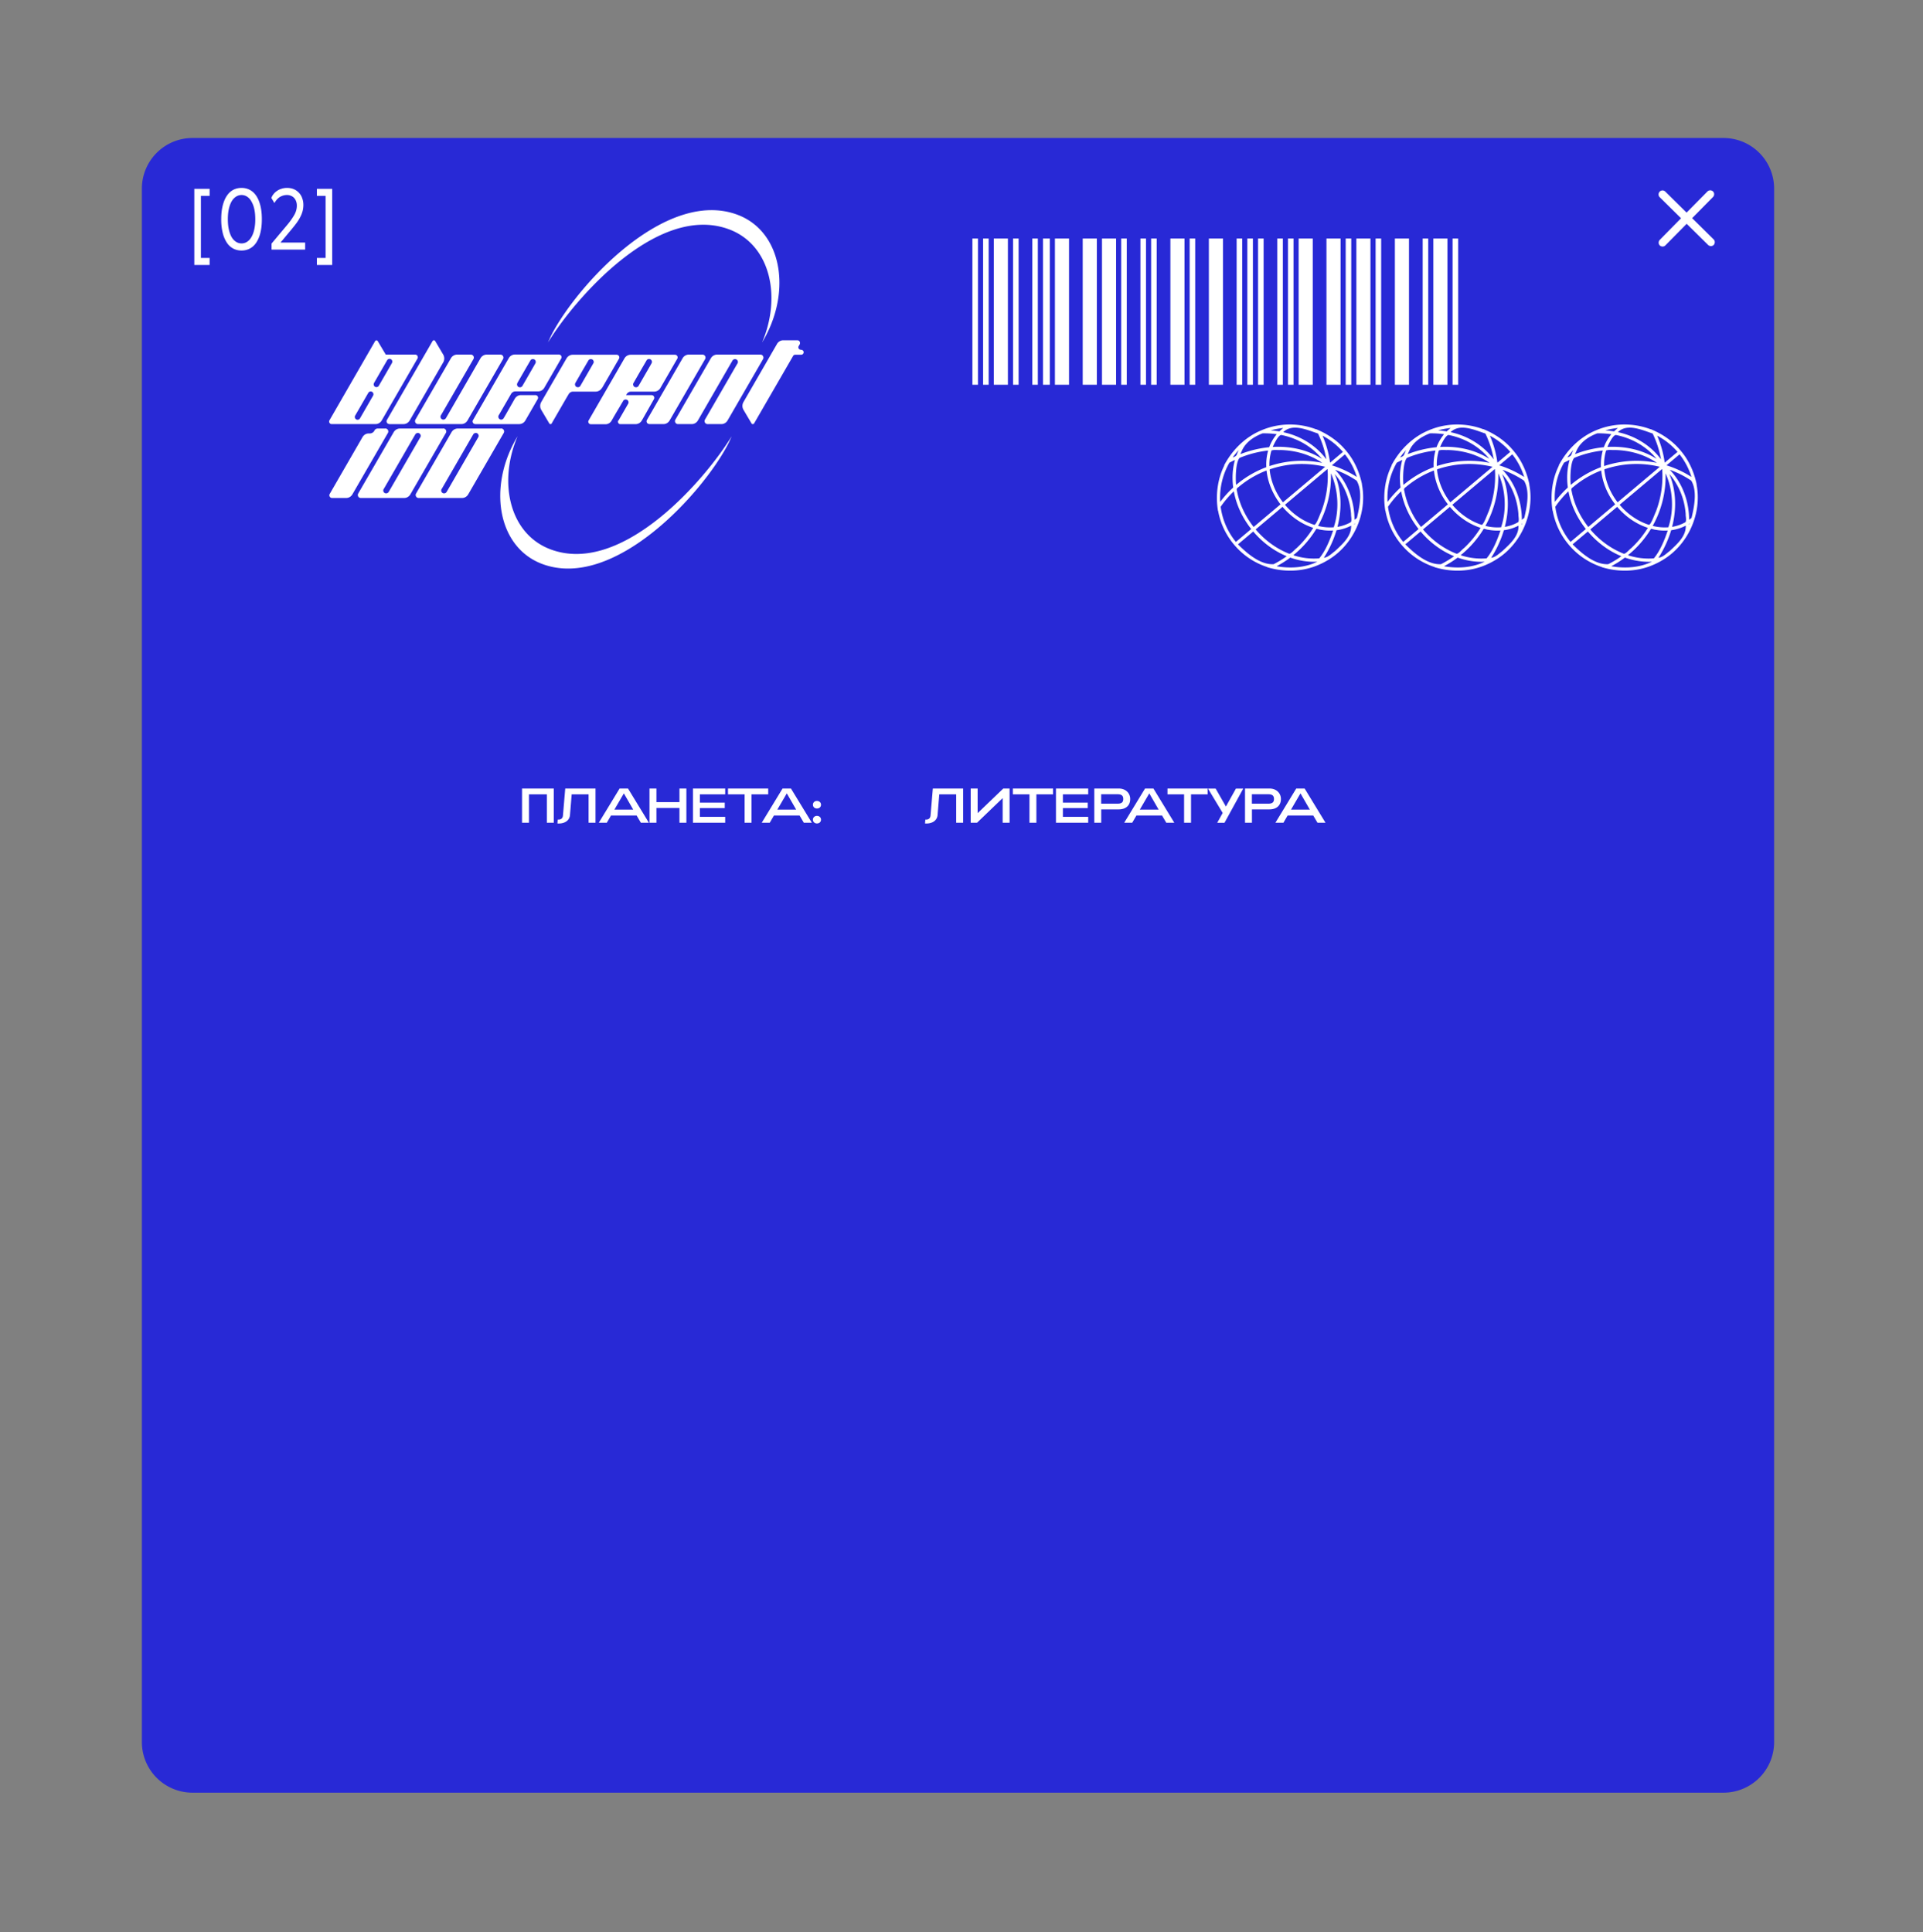 <svg xmlns="http://www.w3.org/2000/svg" width="208" height="209" fill="none">
  <rect width="100%" height="100%" fill="#808080" stroke="none"/>
  <path fill="#2829D6" d="M15.346 20.405a5.477 5.477 0 0 1 5.477-5.477H186.42a5.477 5.477 0 0 1 5.477 5.477V188.45a5.477 5.477 0 0 1-5.477 5.477H20.823a5.477 5.477 0 0 1-5.477-5.477z"></path>
  <path fill="#fff" d="M78.874 24.814c4.42 1.66 5.69 7.21 3.56 12.23q.24-.39.45-.81c2.69-5.22 1.52-11.3-3.16-13.02-7.8-2.86-17.37 7.76-20.06 12.99q-.21.42-.39.84c2.85-4.66 11.85-15.14 19.6-12.23M66.868 45.474v.02c-.08.17.02.36.2.39h1.67c.28 0 .54-.15.68-.39l.22-.38 1.07-1.89.03-.06c.1-.19-.04-.42-.26-.42h-2.76l.08-.13c.08-.12.2-.2.33-.24.04 0 .09-.01.14-.01h2.49c.28 0 .53-.15.67-.39l1.83-3.17a.288.288 0 0 0-.25-.43h-4.79c-.28 0-.53.15-.67.39l-3.88 6.72c-.1.18.03.41.24.41h1.64c.25-.02.47-.16.6-.38l.31-.54.27-.46.21-.35.47-.8c.08-.14.27-.19.41-.11h.02c.12.08.17.22.14.34 0 .02-.01.04-.02.06l-1.06 1.84zm1.66-4.05.05-.09.69-1.2.67-1.15a.3.3 0 0 1 .41-.11h.02c.14.1.19.28.11.42l-.21.37-1.02 1.77-.18.31c-.06.11-.19.16-.31.15-.04 0-.07-.02-.11-.04h-.02c-.14-.1-.19-.28-.11-.42zM51.362 45.88h4.79c.28 0 .53-.15.67-.39l1.34-2.32a.288.288 0 0 0-.25-.43h-1.56c-.28 0-.53.15-.67.39l-.95 1.67-.25.43c-.08.14-.26.21-.41.13a.317.317 0 0 1-.13-.44l.08-.13.08-.14 1.18-2.04c.1-.17.28-.27.47-.27h2.45c.28 0 .53-.15.67-.39l1.83-3.17a.288.288 0 0 0-.25-.43h-4.75c-.28 0-.53.15-.67.39l-3.88 6.72c-.1.18.03.41.24.41zm4.6-4.45.05-.09.69-1.2.67-1.15c.08-.14.27-.19.41-.11h.02c.14.1.19.28.11.42l-.21.37-1.02 1.77-.18.31c-.08.14-.27.19-.41.11h-.02c-.14-.1-.19-.28-.11-.42zM42.111 45.88h1.53c.28 0 .53-.15.67-.39l3.63-6.29a.84.84 0 0 0 0-.84l-.87-1.47c-.06-.11-.22-.1-.28 0l-4.94 8.54c-.11.2.03.44.25.44zM35.866 45.878h4.75c.28 0 .53-.15.67-.39l3.87-6.7a.288.288 0 0 0-.25-.43h-3.18l-.87-1.46c-.06-.11-.22-.1-.28 0l-4.94 8.57c-.1.18.03.41.24.41zm4.59-4.45 1.42-2.46c.05-.09.15-.15.26-.15.23 0 .37.25.26.45l-1.42 2.46c-.05.09-.15.15-.26.15-.23 0-.37-.25-.26-.45m-2.04 3.53 1.42-2.46c.05-.09.15-.15.26-.15.23 0 .37.25.26.45l-1.42 2.46c-.05.09-.15.15-.26.15-.23 0-.37-.25-.26-.45M45.207 45.879h4.69c.28 0 .53-.15.67-.39l3.84-6.64a.324.324 0 0 0-.28-.49h-1.48c-.28 0-.53.15-.67.39l-3.49 6.05-.25.43c-.08.14-.27.21-.42.13a.31.31 0 0 1-.13-.43l.08-.13 3.44-5.95a.324.324 0 0 0-.28-.49h-1.48c-.28 0-.53.15-.67.39l-3.84 6.64c-.13.22.03.49.28.49zM78.025 45.879c.28 0 .53-.15.67-.39l3.84-6.64c.12-.22-.03-.49-.28-.49h-4.69c-.28 0-.53.15-.67.39l-3.84 6.64c-.13.22.03.49.28.49h1.48c.28 0 .53-.15.67-.39l3.49-6.05.25-.43c.08-.14.27-.21.42-.13.16.08.22.28.13.43l-.08.13-3.44 5.95c-.13.22.03.49.28.49zM65.122 41.974l1.83-3.17a.288.288 0 0 0-.25-.43h-4.75c-.28 0-.53.15-.67.39l-1.62 2.79-1.12 1.94c-.08.14-.12.3-.11.46 0 .13.04.26.11.38l.87 1.47s.05.06.08.07c.07.02.15 0 .18-.07l1.59-2.75.06-.1.19-.32c.1-.17.28-.27.47-.27h2.45c.28 0 .53-.15.67-.39zm-.94-2.68-.21.37-1.02 1.77-.18.31c-.08.14-.27.19-.41.11h-.02c-.14-.1-.19-.28-.11-.42l.05-.09.69-1.2.67-1.15c.08-.14.27-.19.41-.11h.02c.14.1.19.28.11.42zM70.226 45.879h1.53c.28 0 .53-.15.67-.39l3.84-6.64a.324.324 0 0 0-.28-.49h-1.48c-.28 0-.53.15-.67.39l-3.86 6.68c-.11.2.03.44.25.44zM86.638 37.832h-.02c-.2 0-.33-.22-.23-.39l.11-.19c.11-.2-.03-.44-.25-.44h-1.53c-.28 0-.53.15-.67.39l-3.63 6.29a.84.84 0 0 0 0 .84l.87 1.47c.06.11.22.1.28 0l4.22-7.3c.05-.08.13-.13.23-.13h.64c.15 0 .27-.12.27-.27s-.13-.26-.28-.26zM47.945 46.36h-4.69c-.28 0-.53.15-.67.39l-3.84 6.64a.33.33 0 0 0 0 .32c.05.09.16.16.28.16h4.69c.28 0 .53-.15.67-.39l3.84-6.64a.324.324 0 0 0-.28-.49zm-2.48.94-.08.13-3.09 5.35-.25.43c-.08.14-.27.21-.42.13a.31.31 0 0 1-.13-.43l.08-.13 3.09-5.35.25-.43c.08-.14.27-.21.42-.13.16.08.22.28.13.43M54.203 46.36h-4.69c-.28 0-.53.15-.67.39l-3.84 6.64a.33.33 0 0 0 0 .32c.05.09.16.16.28.16h4.69c.28 0 .53-.15.67-.39l3.84-6.64a.324.324 0 0 0-.28-.49zm-2.47.94-.08.13-3.09 5.35-.25.43c-.08.14-.27.21-.42.13a.31.31 0 0 1-.13-.43l.08-.13 3.09-5.35.25-.43c.08-.14.27-.21.42-.13.16.08.22.28.13.43M41.674 46.36h-.83c-.14 0-.28.08-.34.21-.09.19-.28.32-.51.32h-.11c-.28 0-.53.15-.67.39l-3.55 6.15c-.11.2.03.44.25.44h1.53c.28 0 .53-.15.67-.39l3.84-6.64a.324.324 0 0 0-.28-.49zM59.541 59.425c-4.42-1.66-5.69-7.21-3.56-12.23q-.24.39-.45.81c-2.69 5.22-1.52 11.3 3.16 13.02 7.8 2.86 17.37-7.76 20.06-12.99q.21-.42.39-.84c-2.84 4.66-11.85 15.14-19.6 12.23M105.18 25.803h.601V41.62h-.601zM106.336 25.803h.601V41.62h-.601zM109.576 25.803h.601V41.62h-.601zM111.656 25.803h.601V41.62h-.601zM121.274 25.803h.602V41.62h-.602zM123.354 25.803h.602V41.62h-.602zM124.511 25.803h.601V41.62h-.601zM128.677 25.803h.601V41.62h-.601zM133.76 25.803h.601V41.62h-.601zM134.917 25.803h.601V41.62h-.601zM136.077 25.803h.601V41.62h-.601zM138.157 25.803h.601V41.62h-.601zM139.313 25.803h.601V41.62h-.601zM145.556 25.803h.601V41.62h-.601zM148.792 25.803h.602V41.62h-.602zM153.882 25.803h.601V41.62h-.601zM157.119 25.803h.601V41.62h-.601zM112.812 25.803h.74V41.62h-.74zM107.493 25.803h1.526V41.62h-1.526zM114.105 25.803h1.526V41.62h-1.526zM117.111 25.803h1.527V41.62h-1.527zM119.195 25.803h1.526V41.62h-1.526zM126.594 25.803h1.526V41.62h-1.526zM130.757 25.803h1.526V41.62h-1.526zM140.466 25.803h1.527V41.62h-1.527zM143.476 25.803h1.526V41.62h-1.526zM146.709 25.803h1.527V41.62h-1.527zM150.876 25.803h1.526V41.62h-1.526zM155.035 25.803h1.527V41.62h-1.527zM143.61 60.602c2.783-1.632 4.319-5.05 3.698-8.211l.016.01c-.265-1.265-.771-2.46-1.588-3.475l.002-.002-.22-.265-.001.001c-.862-1.016-1.968-1.748-3.191-2.246l.009.02a8 8 0 0 0-2.89-.512 7.9 7.9 0 0 0-3.006.627c-1.757.728-3.17 2.142-4.043 3.814l.037-.02c-.754 1.507-.962 3.253-.694 4.91l.011-.017a7.9 7.9 0 0 0 1.668 3.607h-.001c.058.07.164.193.224.262l.001-.001a7.85 7.85 0 0 0 3.449 2.246l-.019.009c1.697.516 3.564.514 5.228-.123q.684-.257 1.31-.634m-.916-.2a7.1 7.1 0 0 1-2.805-.34 11 11 0 0 0 2.468-2.814c.035-.105.357.059.469.052.45.085.91.117 1.368.09-.355 1.046-.808 2.175-1.5 3.012m-3.276-.509c-1.397-.55-2.632-1.477-3.599-2.621l2.905-2.445c.876 1.036 2.025 1.853 3.32 2.273a10.6 10.6 0 0 1-1.799 2.196c-.195.131-.626.68-.827.597m-3.904-3.002c-.848-1.11-1.459-2.41-1.716-3.788-.075-.197-.002-.303.165-.413q.24-.203.491-.39a10.6 10.6 0 0 1 2.543-1.404c.141 1.333.694 2.606 1.511 3.663l-2.906 2.446zm-1.813-4.457c-.073-.668-.051-2.426.379-2.9a11.3 11.3 0 0 1 3.088-.796 5.7 5.7 0 0 0-.199 1.8 11 11 0 0 0-3.265 1.92zm.6-3.607c.401-.984 1.31-1.579 2.263-1.948q.771-.016 1.533.093a4.7 4.7 0 0 0-.814 1.407c-1.068.103-2.121.36-3.121.75q.065-.152.139-.302m4.325-1.763c1.687.339 3.274 1.23 4.361 2.574-1.57-1.004-3.475-1.399-5.323-1.287.128-.285.634-1.377.962-1.287m5.918 4.426c.939 1.162 1.479 2.62 1.592 4.105-.012.278.105.66-.019.889a4.3 4.3 0 0 1-1.452.51c.492-1.873.461-3.916-.296-5.714q.09.104.175.21m-.281 5.55a5.3 5.3 0 0 1-1.697-.15 11 11 0 0 0 1.394-5.686c.807 1.793.919 4.012.303 5.837m-2.149-.28c-1.218-.405-2.299-1.179-3.126-2.155l4.602-3.873a10.7 10.7 0 0 1-.686 4.631c-.113.212-.576 1.574-.79 1.398m-3.409-2.511a7.1 7.1 0 0 1-1.224-2.573 6 6 0 0 1-.138-.783c-.067-.185.186-.16.306-.223a10.7 10.7 0 0 1 5.688-.175l-4.566 3.842zm-1.397-3.982a5.1 5.1 0 0 1 .218-1.526c.255-.12.67-.038.977-.06 1.592.034 3.194.48 4.511 1.389a11 11 0 0 0-5.704.348zm7.093 9.346c-.376.276-.73.666-1.21.724a11.8 11.8 0 0 0 1.373-2.98 4.8 4.8 0 0 0 1.582-.496c.037 1.17-.952 2.004-1.745 2.753m2.096-2.876c-.005-.062.008-.101.068-.127l-.07.17zm.274-.719a4 4 0 0 1-.263.21c-.001-1.979-.72-3.977-2.093-5.41.819.293 1.6.688 2.322 1.173.662 1.107.333 2.782.034 4.027m-.012-4.425a11 11 0 0 0-2.699-1.257l1.413-1.189a7.5 7.5 0 0 1 1.286 2.446m-1.505-2.711-1.388 1.168a11 11 0 0 0-.817-2.92 7.5 7.5 0 0 1 2.205 1.752m-2.691-1.985c.427.882.731 1.824.898 2.79-1.117-1.52-2.824-2.547-4.66-2.938.997-.99 2.617-.232 3.762.148m-3.752-.598c-.152.113-.294.24-.431.368a10 10 0 0 0-.935-.11 7.5 7.5 0 0 1 1.366-.258m-4.862 2.466c-.219.435-.102.54-.61.72q.297-.423.65-.803zm-.972 1.286q.297-.158.601-.298a7.1 7.1 0 0 0-.258 2.044q.005.358.043.715c.002.106.069.227-.045.29q-.737.686-1.335 1.493a7.62 7.62 0 0 1 .994-4.244m-.944 4.767c.414-.604.893-1.165 1.422-1.672.275 1.49.947 2.894 1.884 4.08l-1.658 1.395a7.53 7.53 0 0 1-1.648-3.803m3.523 2.675c.978 1.158 2.22 2.1 3.625 2.676q-.675.486-1.418.86c-1.43.085-2.86-1.15-3.857-2.147zm2.529 3.758a11 11 0 0 0 1.478-.935 7.6 7.6 0 0 0 2.921.446c-1.327.657-2.94.752-4.399.489M161.711 60.602c2.783-1.632 4.319-5.05 3.699-8.211l.016.01c-.265-1.265-.772-2.46-1.588-3.475l.001-.002-.219-.265-.002.001c-.862-1.016-1.967-1.748-3.191-2.246l.01.02a8 8 0 0 0-2.89-.512 7.9 7.9 0 0 0-3.007.627c-1.756.728-3.17 2.142-4.042 3.814l.036-.02c-.753 1.507-.962 3.253-.694 4.91l.011-.017a7.9 7.9 0 0 0 1.668 3.607h-.001c.058.07.165.193.224.262l.002-.001a7.85 7.85 0 0 0 3.448 2.246l-.019.009c1.698.516 3.564.514 5.229-.123q.683-.257 1.309-.634m-.916-.2a7.1 7.1 0 0 1-2.805-.34 11 11 0 0 0 2.469-2.814c.035-.105.357.059.469.052.45.085.91.117 1.367.09-.355 1.046-.807 2.175-1.5 3.012m-3.275-.509c-1.397-.55-2.633-1.477-3.599-2.621l2.905-2.445c.875 1.036 2.025 1.853 3.32 2.273a10.6 10.6 0 0 1-1.799 2.196c-.196.131-.626.68-.827.597m-3.904-3.002c-.849-1.11-1.46-2.41-1.717-3.788-.075-.197-.002-.303.166-.413q.24-.203.491-.39a10.6 10.6 0 0 1 2.543-1.404c.141 1.333.694 2.606 1.51 3.663l-2.905 2.446zm-1.813-4.457c-.073-.668-.051-2.426.378-2.9a11.3 11.3 0 0 1 3.088-.796 5.7 5.7 0 0 0-.199 1.8 11 11 0 0 0-3.265 1.92zm.6-3.607c.4-.984 1.31-1.579 2.263-1.948.512-.01 1.026.02 1.533.093a4.7 4.7 0 0 0-.815 1.407c-1.068.103-2.121.36-3.12.75q.064-.152.139-.302m4.324-1.763c1.687.339 3.275 1.23 4.362 2.574-1.57-1.004-3.476-1.399-5.323-1.287.127-.285.634-1.377.961-1.287m5.919 4.426c.939 1.162 1.478 2.62 1.591 4.105-.012.278.106.66-.019.889a4.3 4.3 0 0 1-1.451.51c.491-1.873.46-3.916-.297-5.714q.09.104.176.21m-.281 5.55a5.3 5.3 0 0 1-1.697-.15 11 11 0 0 0 1.393-5.686c.808 1.793.919 4.012.304 5.837m-2.15-.28c-1.217-.405-2.299-1.179-3.126-2.155l4.603-3.873a10.7 10.7 0 0 1-.686 4.631c-.113.212-.577 1.574-.791 1.398m-3.409-2.511a7.1 7.1 0 0 1-1.224-2.573 6 6 0 0 1-.137-.783c-.067-.185.185-.16.306-.223a10.67 10.67 0 0 1 5.687-.175l-4.565 3.842zm-1.397-3.982a5.1 5.1 0 0 1 .219-1.526c.254-.12.669-.038.976-.06 1.593.034 3.194.48 4.512 1.389a11 11 0 0 0-5.704.348zm7.093 9.346c-.375.276-.73.666-1.21.724a11.8 11.8 0 0 0 1.374-2.98 4.8 4.8 0 0 0 1.581-.496c.037 1.17-.951 2.004-1.745 2.753m2.097-2.876c-.005-.062.008-.101.067-.127l-.069.17zm.273-.719a4 4 0 0 1-.263.21c0-1.979-.72-3.977-2.092-5.41.818.293 1.6.688 2.322 1.173.661 1.107.333 2.782.033 4.027m-.011-4.425a11 11 0 0 0-2.7-1.257l1.413-1.189a7.5 7.5 0 0 1 1.287 2.446m-1.506-2.711-1.388 1.168a10.9 10.9 0 0 0-.816-2.92 7.5 7.5 0 0 1 2.204 1.752m-2.691-1.985c.428.882.731 1.824.899 2.79-1.117-1.52-2.825-2.547-4.66-2.938.997-.99 2.616-.232 3.761.148m-3.752-.598c-.151.113-.294.24-.43.368a10 10 0 0 0-.935-.11 7.5 7.5 0 0 1 1.365-.258m-4.862 2.466c-.219.435-.101.54-.61.72a7.4 7.4 0 0 1 .651-.803zm-.971 1.286q.296-.158.6-.298a7.2 7.2 0 0 0-.258 2.044q.005.358.044.715c.001.106.069.227-.046.29a11 11 0 0 0-1.335 1.493 7.63 7.63 0 0 1 .995-4.244m-.945 4.767c.415-.604.893-1.165 1.423-1.672.274 1.49.946 2.894 1.883 4.08l-1.657 1.395a7.53 7.53 0 0 1-1.649-3.803m3.524 2.675c.977 1.158 2.22 2.1 3.625 2.676a11 11 0 0 1-1.419.86c-1.429.085-2.86-1.15-3.857-2.147zm2.528 3.758a11 11 0 0 0 1.479-.935c.933.329 1.93.497 2.92.446-1.326.657-2.94.752-4.399.489M179.805 60.602c2.783-1.632 4.319-5.05 3.699-8.211l.015.01c-.264-1.265-.771-2.46-1.588-3.475l.002-.002-.219-.265-.002.001c-.862-1.016-1.967-1.748-3.191-2.246l.01.02a8 8 0 0 0-2.891-.512 7.9 7.9 0 0 0-3.006.627c-1.757.728-3.17 2.142-4.042 3.814l.036-.02c-.753 1.507-.962 3.253-.694 4.91l.011-.017a7.9 7.9 0 0 0 1.668 3.607h-.001c.058.07.164.193.224.262l.001-.001a7.85 7.85 0 0 0 3.449 2.246l-.019.009c1.698.516 3.564.514 5.228-.123q.684-.257 1.31-.634m-.916-.2a7.1 7.1 0 0 1-2.805-.34 11 11 0 0 0 2.469-2.814c.035-.105.357.059.468.052.451.085.91.117 1.368.09-.355 1.046-.808 2.175-1.5 3.012m-3.275-.509c-1.397-.55-2.633-1.477-3.599-2.621l2.904-2.445c.876 1.036 2.026 1.853 3.32 2.273a10.6 10.6 0 0 1-1.798 2.196c-.196.131-.627.68-.827.597m-3.905-3.002c-.848-1.11-1.459-2.41-1.716-3.788-.075-.197-.002-.303.165-.413q.24-.203.492-.39a10.6 10.6 0 0 1 2.542-1.404c.141 1.333.695 2.606 1.511 3.663l-2.906 2.446zm-1.813-4.457c-.072-.668-.05-2.426.379-2.9a11.3 11.3 0 0 1 3.088-.796 5.7 5.7 0 0 0-.199 1.8 11 11 0 0 0-3.265 1.92zm.601-3.607c.4-.984 1.309-1.579 2.262-1.948q.77-.016 1.534.093a4.7 4.7 0 0 0-.815 1.407c-1.068.103-2.121.36-3.121.75q.066-.152.14-.302m4.324-1.763c1.687.339 3.274 1.23 4.361 2.574-1.569-1.004-3.475-1.399-5.323-1.287.128-.285.634-1.377.962-1.287m5.919 4.426c.938 1.162 1.478 2.62 1.591 4.105-.012.278.106.66-.019.889a4.3 4.3 0 0 1-1.452.51c.492-1.873.461-3.916-.296-5.714q.09.104.176.21m-.282 5.55a5.3 5.3 0 0 1-1.697-.15 11 11 0 0 0 1.394-5.686c.807 1.793.919 4.012.303 5.837m-2.149-.28c-1.217-.405-2.299-1.179-3.126-2.155l4.603-3.873a10.7 10.7 0 0 1-.686 4.631c-.114.212-.577 1.574-.791 1.398M174.9 54.25a7.1 7.1 0 0 1-1.224-2.573 7 7 0 0 1-.138-.783c-.066-.185.186-.16.307-.223a10.67 10.67 0 0 1 5.687-.175l-4.565 3.842zm-1.397-3.982a5.2 5.2 0 0 1 .218-1.526c.255-.12.67-.038.977-.06 1.593.034 3.194.48 4.512 1.389a11 11 0 0 0-5.704.348zm7.093 9.346c-.375.276-.73.666-1.21.724a11.8 11.8 0 0 0 1.374-2.98 4.8 4.8 0 0 0 1.581-.496c.037 1.17-.951 2.004-1.745 2.753m2.097-2.876c-.005-.062.007-.101.067-.127l-.069.17zm.273-.719a4 4 0 0 1-.263.21c-.001-1.979-.72-3.977-2.092-5.41.818.293 1.6.688 2.321 1.173.662 1.107.333 2.782.034 4.027m-.011-4.425a11 11 0 0 0-2.7-1.257l1.413-1.189a7.5 7.5 0 0 1 1.287 2.446m-1.506-2.711-1.388 1.168a11 11 0 0 0-.816-2.92 7.5 7.5 0 0 1 2.204 1.752m-2.691-1.985c.428.882.731 1.824.899 2.79-1.118-1.52-2.825-2.547-4.66-2.938.996-.99 2.616-.232 3.761.148m-3.752-.598c-.151.113-.294.24-.43.368q-.465-.077-.935-.11a7.5 7.5 0 0 1 1.365-.258m-4.862 2.466c-.219.435-.101.54-.61.72q.297-.423.65-.803zm-.971 1.286q.296-.158.6-.298a7.1 7.1 0 0 0-.258 2.044q.005.358.043.715c.002.106.07.227-.045.29a11 11 0 0 0-1.335 1.493 7.6 7.6 0 0 1 .995-4.244m-.945 4.767c.414-.604.893-1.165 1.422-1.672.275 1.49.947 2.894 1.884 4.08l-1.657 1.395a7.53 7.53 0 0 1-1.649-3.803m3.523 2.675c.978 1.158 2.221 2.1 3.625 2.676q-.675.486-1.418.86c-1.429.085-2.86-1.15-3.857-2.147zm2.529 3.758a11 11 0 0 0 1.479-.935c.933.329 1.93.497 2.92.446-1.327.657-2.94.752-4.399.489M21.017 28.666v-8.238h1.657v.76h-.943v6.719h.942v.76zM25.21 20.547q.412-.22.916-.22t.907.22q.411.22.695.65t.44 1.061q.156.633.155 1.456 0 .824-.155 1.455a3.4 3.4 0 0 1-.44 1.062q-.283.43-.695.65-.403.22-.907.22-.503 0-.915-.22a1.93 1.93 0 0 1-.687-.65 3.4 3.4 0 0 1-.44-1.062 6 6 0 0 1-.155-1.455q0-.824.156-1.456.155-.631.44-1.061.283-.43.686-.65m1.511.723a1.1 1.1 0 0 0-.595-.174 1.1 1.1 0 0 0-.595.174 1.5 1.5 0 0 0-.476.512q-.192.33-.302.815-.11.486-.11 1.117t.11 1.117q.11.485.302.824.201.33.476.503.275.174.595.174t.595-.174.467-.503q.202-.338.312-.824a5 5 0 0 0 .11-1.117q0-.631-.11-1.117a2.7 2.7 0 0 0-.312-.815 1.4 1.4 0 0 0-.467-.512M33.006 26.24V27h-3.634v-.65l1.712-2.041q.458-.549.74-1.044.285-.494.285-1.025 0-.238-.074-.448a1.1 1.1 0 0 0-.21-.367.9.9 0 0 0-.339-.238 1 1 0 0 0-.44-.091 1.4 1.4 0 0 0-.494.082q-.21.073-.384.202-.164.128-.284.283-.12.156-.201.302l-.33-.549a1.3 1.3 0 0 1 .23-.412 1.6 1.6 0 0 1 .375-.348 1.7 1.7 0 0 1 .494-.238q.274-.09.595-.091.42 0 .75.146a1.62 1.62 0 0 1 .898.989q.119.33.119.696 0 .356-.083.677a3 3 0 0 1-.247.632 4.7 4.7 0 0 1-.394.64q-.237.321-.54.687l-1.208 1.447zM35.932 28.666h-1.657v-.76h.943v-6.719h-.943v-.76h1.657zM56.466 85.3H59.9V89h-.75v-3.07h-1.935V89h-.75zM60.452 89.085c-.053 0-.1 0-.159-.005l.037-.423c.026 0 .053.005.08.005.295 0 .46-.17.48-.433l.249-2.928h3.276V89h-.75V85.93h-1.829l-.185 2.251c-.053.581-.565.904-1.2.904M67.02 85.3h.91l2.256 3.7h-.867l-.46-.782H66.09l-.454.782h-.867zm1.475 2.284-1.015-1.76-1.025 1.76zM70.253 85.3h.75v1.47h2.49V85.3h.75V89h-.75v-1.596h-2.49V89h-.75zM74.952 85.3h3.488v.63h-2.737v.898h2.69v.587h-2.69v.951h2.737V89h-3.488zM80.54 85.93h-1.797v-.63h4.35v.63H81.29V89h-.75zM84.645 85.3h.909l2.257 3.7h-.867l-.46-.782h-2.77L83.26 89h-.867zm1.475 2.284-1.015-1.76-1.026 1.76zM88.362 87.462c-.243 0-.433-.169-.433-.412 0-.238.19-.407.433-.407.249 0 .44.17.44.407 0 .243-.18.412-.44.412m0 1.618c-.243 0-.433-.17-.433-.413 0-.237.19-.407.433-.407.249 0 .44.17.44.407 0 .243-.18.413-.44.413M100.212 89.085c-.053 0-.101 0-.159-.005l.037-.423c.027 0 .053.005.08.005.296 0 .459-.17.481-.433l.248-2.928h3.277V89h-.751V85.93h-1.828l-.185 2.251c-.053.581-.566.904-1.2.904M108.451 89v-2.663L105.681 89h-.687v-3.7h.751v2.664l2.774-2.663h.682V89zM111.351 85.93h-1.797v-.63h4.349v.63h-1.802V89h-.75zM114.217 85.3h3.488v.63h-2.738v.898h2.69v.587h-2.69v.951h2.738V89h-3.488zM118.364 85.3h2.642c.767 0 1.242.513 1.242 1.132 0 .75-.528 1.125-1.242 1.125h-1.892V89h-.75zm2.51 1.64c.433 0 .624-.149.624-.508 0-.36-.191-.513-.624-.513h-1.765v1.02zM123.851 85.3h.909l2.257 3.7h-.867l-.46-.782h-2.769l-.455.782h-.867zm1.474 2.284-1.014-1.76-1.026 1.76zM128.076 85.93h-1.797v-.63h4.349v.63h-1.802V89h-.75zM132.251 87.943l-1.59-2.637h.829l1.11 1.945 1.084-1.945h.792l-2.029 3.7h-.787zM134.666 85.3h2.642c.766 0 1.242.513 1.242 1.132 0 .75-.528 1.125-1.242 1.125h-1.892V89h-.75zm2.51 1.64c.433 0 .624-.149.624-.508 0-.36-.191-.513-.624-.513h-1.765v1.02zM140.206 85.3h.909l2.256 3.7h-.866l-.46-.782h-2.77l-.454.782h-.867zm1.474 2.284-1.015-1.76-1.025 1.76zM185.349 25.89l-2.32-2.29 2.26-2.29c.16-.17.16-.44 0-.6a.435.435 0 0 0-.6 0l-2.26 2.29-2.31-2.28a.426.426 0 0 0-.6.01c-.16.17-.16.44 0 .6l2.31 2.28-2.3 2.34c-.16.17-.16.44 0 .6.17.16.44.16.6 0l2.31-2.34 2.32 2.29c.17.16.44.16.6 0 .16-.17.16-.44 0-.6z"></path>
</svg>
